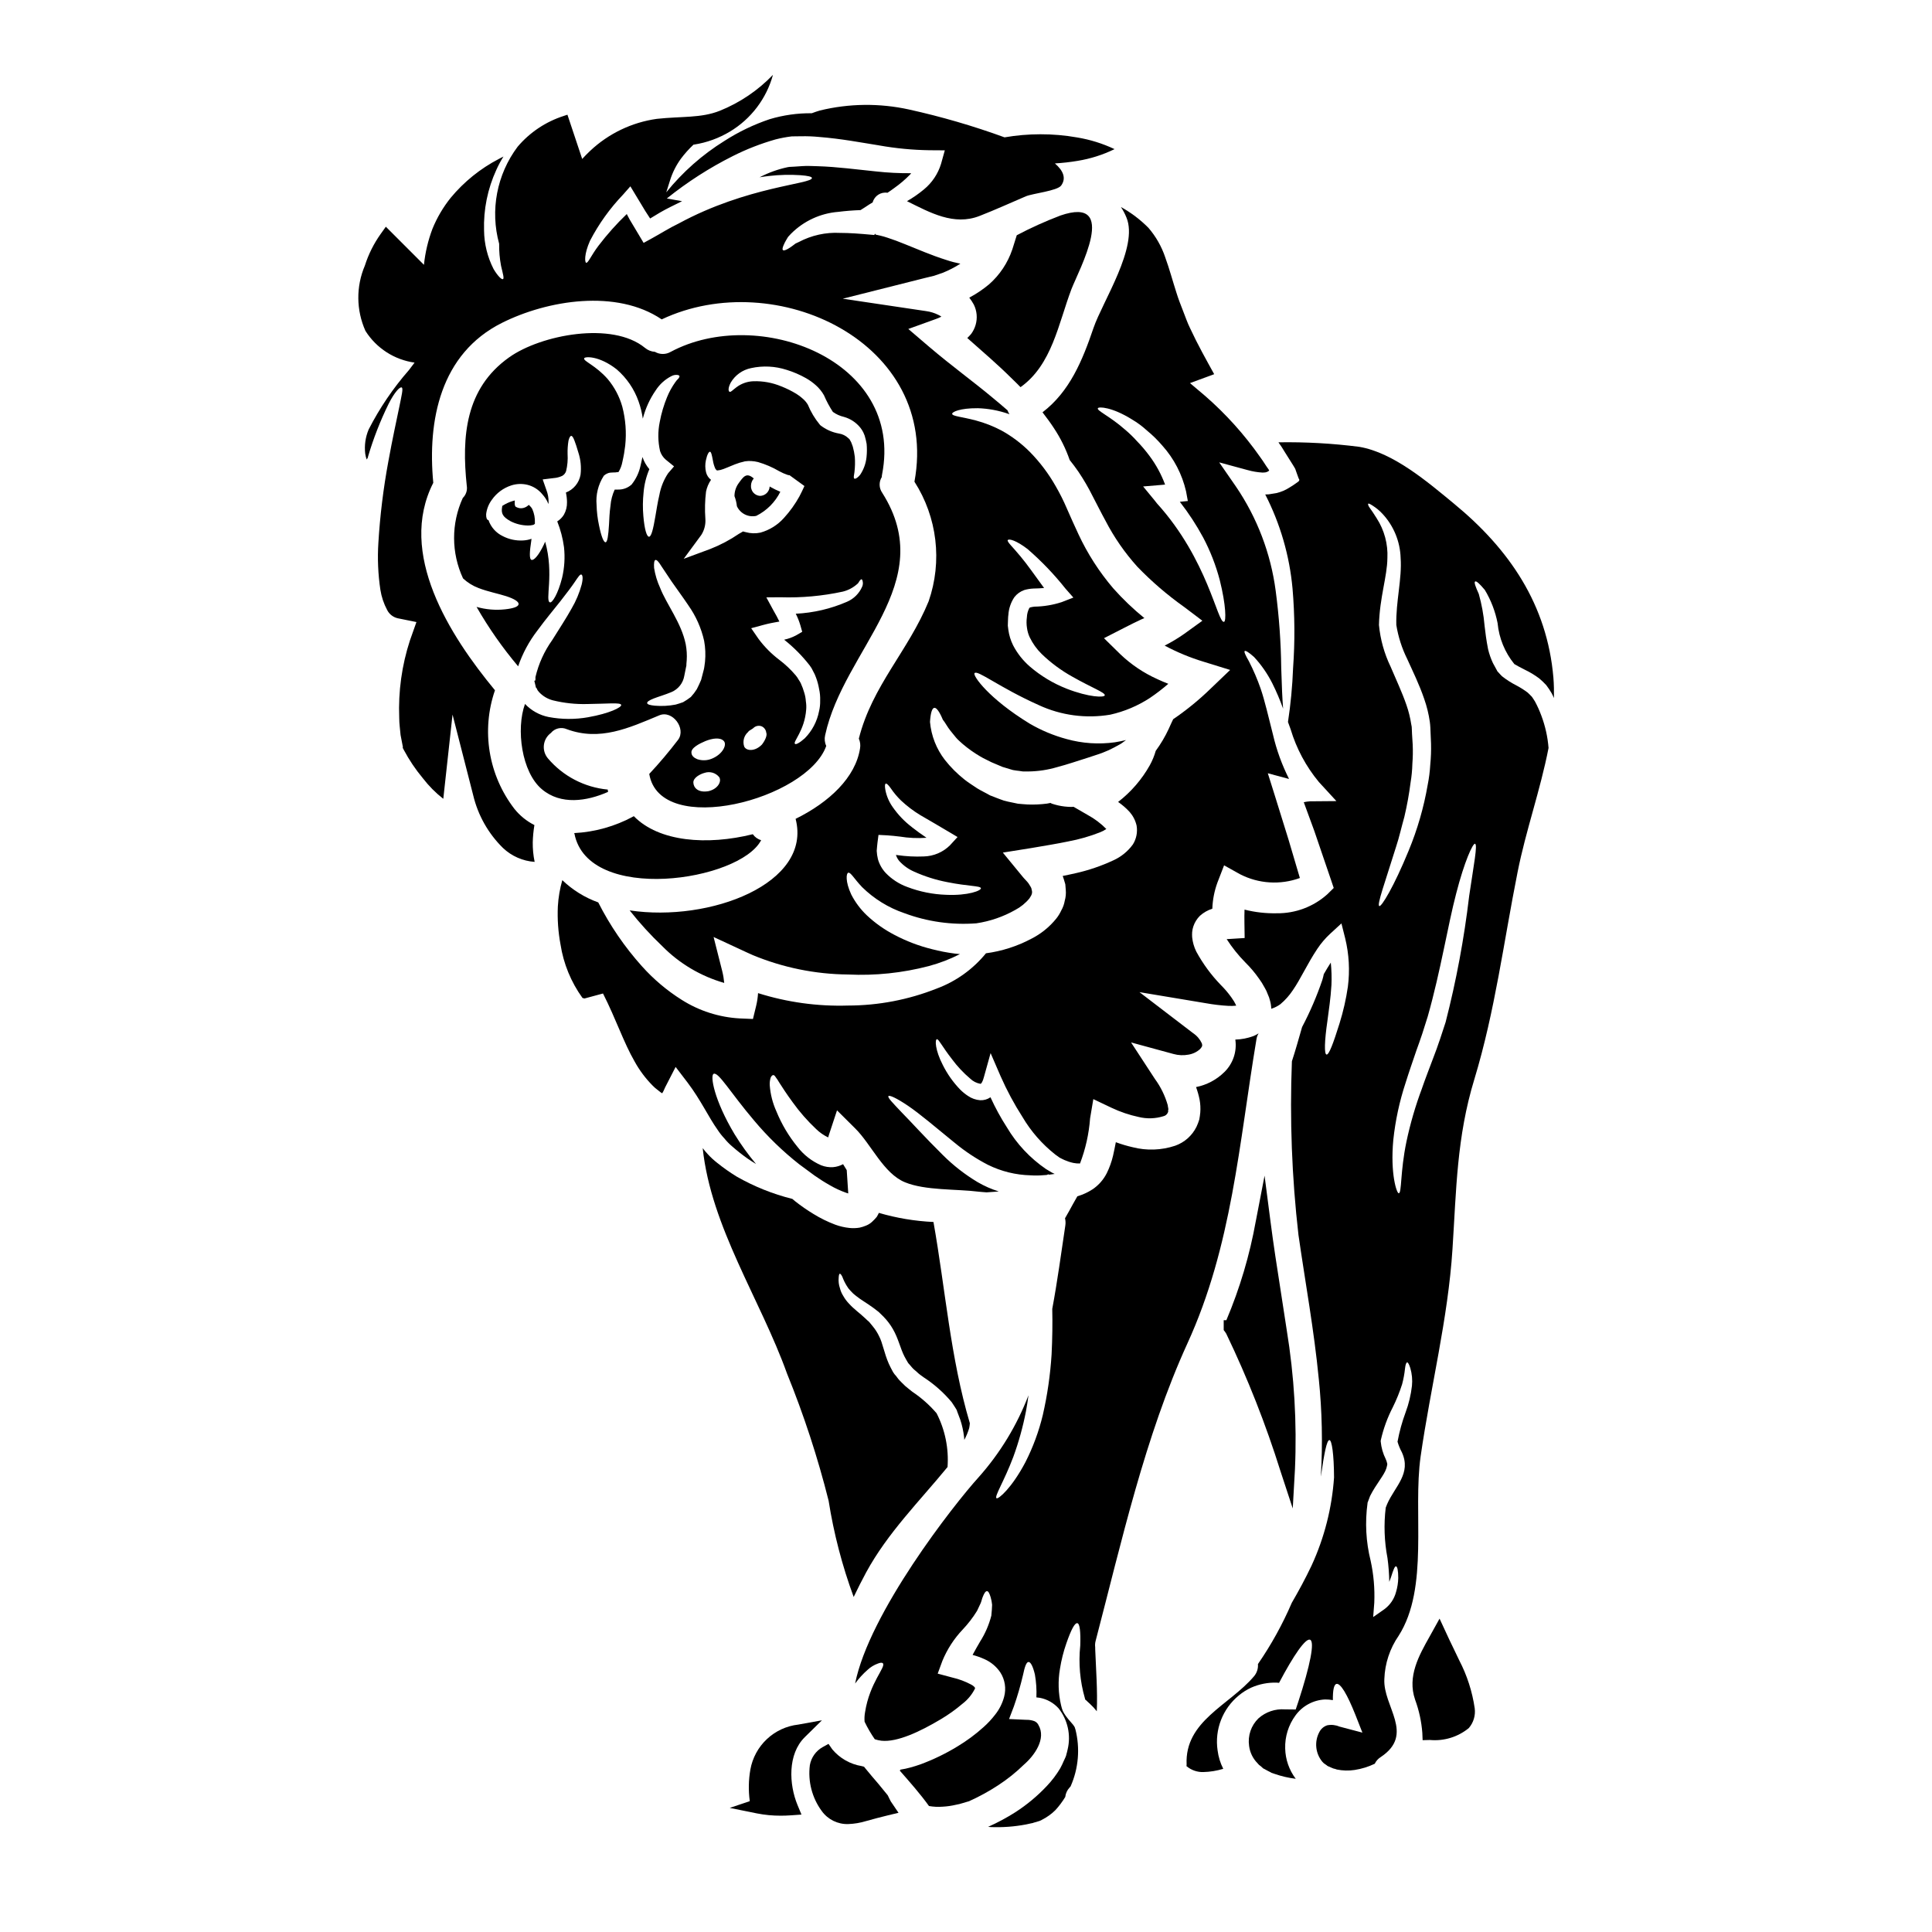<?xml version="1.0" encoding="UTF-8"?>
<!-- Uploaded to: ICON Repo, www.svgrepo.com, Generator: ICON Repo Mixer Tools -->
<svg fill="#000000" width="800px" height="800px" version="1.1" viewBox="144 144 512 512" xmlns="http://www.w3.org/2000/svg">
 <g>
  <path d="m284.98 278.77c-0.141-0.242-0.316-0.465-0.52-0.656l-0.316-0.316-0.344 0.281h0.004c-0.418 0.324-0.914 0.531-1.438 0.598-0.516 0.059-1.039-0.039-1.496-0.281l-0.133-0.059c-0.156-0.039-0.363-0.422-0.336-1.035l0.027-0.676-0.652 0.184c-0.875 0.27-1.707 0.656-2.481 1.145l-0.184 0.113-0.035 0.215c-0.328 1.84 0.168 2.695 2.219 3.84v0.004c1.434 0.734 3.016 1.121 4.625 1.141 0.441 0.008 0.883-0.043 1.309-0.148 0.141-0.02 0.273-0.082 0.371-0.184l0.152-0.145v-0.215c0.059-1.258-0.176-2.516-0.688-3.668z"/>
  <path d="m335.98 445.71c0.586 0.723 1.234 1.395 1.938 2 1.352 1.191 2.762 2.312 4.234 3.348 0.734 0.5 1.473 0.973 2.207 1.414-2.082-2.481-3.981-5.113-5.676-7.871-5.469-9.113-6.527-15.609-5.559-16.023 1.266-0.586 4.414 4.941 10.703 12.352 3.578 4.269 7.59 8.164 11.969 11.609 1.352 0.973 2.731 2 4.113 3.031 1.207 0.852 2.648 1.762 4.059 2.555 1.355 0.789 2.781 1.449 4.262 1.969 0.203 0.086 0.395 0.117 0.559 0.176v-0.117l-0.395-6.059c-0.324-0.527-0.645-1.059-0.969-1.574h0.004c-0.82 0.441-1.723 0.711-2.652 0.789-1.078 0.07-2.164-0.102-3.172-0.5-2.469-1.07-4.625-2.75-6.266-4.883-2.32-2.836-4.203-6.008-5.586-9.406-0.988-2.184-1.586-4.519-1.762-6.91-0.043-0.707 0.047-1.414 0.262-2.086 0.207-0.395 0.441-0.59 0.648-0.617s0.469 0.203 0.703 0.617h0.004c0.336 0.438 0.641 0.898 0.91 1.379 0.789 1.234 1.941 3.027 3.543 5.203v0.004c1.84 2.566 3.93 4.949 6.234 7.113 0.93 0.902 2.004 1.648 3.176 2.207 0.094-0.25 0.172-0.508 0.23-0.766l2.117-6.41 4.82 4.793c4.234 4.176 7.5 11.938 13.176 14.262 5.379 2.231 13.777 1.762 19.523 2.5 0.762 0.086 1.41 0.117 2.113 0.176l2.531-0.176v-0.004c0.234-0.004 0.473-0.023 0.703-0.059-1.957-0.605-3.844-1.438-5.613-2.473-3.348-2.004-6.441-4.414-9.203-7.168-4.898-4.84-8.32-8.688-10.879-11.273-2.473-2.617-3.82-3.973-3.543-4.352 0.234-0.324 2.09 0.473 5.176 2.559 3.086 2.086 7.231 5.617 12.348 9.793v-0.004c2.719 2.262 5.676 4.223 8.82 5.852 3.523 1.742 7.387 2.699 11.32 2.793 1.117 0.078 2.238 0.066 3.352-0.031l0.91-0.059 0.441-0.172c0.031 0.055 0.266 0.086 0.266 0.086l1.422-0.191c-0.203-0.086-0.441-0.203-0.73-0.355-0.531-0.324-1.059-0.613-1.574-0.941v0.004c-4.227-2.894-7.769-6.676-10.379-11.086-1.637-2.535-3.082-5.191-4.332-7.938-0.801 0.555-1.758 0.828-2.731 0.785-1.16-0.09-2.277-0.484-3.234-1.145-0.73-0.477-1.41-1.031-2.027-1.645-1.879-1.934-3.445-4.144-4.648-6.559-2.027-3.914-2.144-6.82-1.527-6.82 0.469 0 1.441 2.059 3.969 5.289h-0.004c1.406 1.898 3.023 3.625 4.824 5.148 0.75 0.73 1.703 1.211 2.734 1.383 0.176-0.059 0.09 0 0.324-0.297 0.27-0.477 0.469-0.992 0.59-1.527l1.762-6.32 2.644 6.117v-0.004c1.656 3.766 3.602 7.391 5.824 10.852 2.25 3.809 5.188 7.164 8.656 9.906 0.395 0.266 0.762 0.559 1.145 0.824 0.234 0.145 0.883 0.441 1.297 0.645 0.762 0.332 1.551 0.59 2.363 0.77 0.578 0.117 1.172 0.164 1.766 0.145 1.469-3.84 2.367-7.867 2.672-11.965l0.855-5.09 4.82 2.293c2.301 1.09 4.719 1.91 7.203 2.441 2.164 0.527 4.434 0.457 6.559-0.203 0.5-0.113 0.926-0.449 1.145-0.914 0.016-0.098 0.055-0.188 0.117-0.266-0.031-0.152-0.031-0.312 0-0.469 0.145-0.234-0.117-0.855-0.117-1.266-0.715-2.508-1.867-4.863-3.406-6.965l-6.32-9.676 11.23 3.059h-0.004c1.301 0.363 2.672 0.426 4 0.176 1.152-0.188 2.227-0.707 3.086-1.5 0.648-0.734 0.59-0.941 0.441-1.5-0.504-1.086-1.297-2.012-2.293-2.676l-14.234-10.887 17.641 2.941c1.973 0.355 3.965 0.59 5.965 0.703 0.68 0.027 1.355 0.008 2.031-0.059-0.055-0.152-0.125-0.301-0.203-0.441l-0.395-0.73-0.707-1.059c-0.828-1.156-1.75-2.238-2.758-3.238-2.566-2.648-4.762-5.637-6.523-8.879-0.586-1.188-0.953-2.473-1.086-3.789-0.031-0.453-0.031-0.902 0-1.355 0.043-0.52 0.152-1.031 0.32-1.527 0.352-1.051 0.945-2.008 1.734-2.793 0.949-0.855 2.074-1.5 3.293-1.883 0.082-2.371 0.539-4.711 1.355-6.938l1.762-4.559 4.231 2.363c4.914 2.527 10.66 2.891 15.852 0.996-1.031-3.473-2.031-6.879-3-10.145-1.293-4.148-2.527-8.117-3.703-11.91l-1.793-5.703 5.469 1.473h0.148l-0.004 0.004c-1.871-3.711-3.293-7.629-4.234-11.676-1.262-4.941-2.176-9.023-3.293-12.262-0.863-2.469-1.895-4.875-3.086-7.203-0.941-1.617-1.355-2.559-1.117-2.731 0.234-0.172 1.09 0.352 2.5 1.613h-0.004c1.926 2.09 3.547 4.434 4.824 6.973 1.082 2.172 2.035 4.406 2.852 6.691-0.207-2.469-0.355-5.996-0.5-10.762-0.078-6.856-0.57-13.695-1.473-20.492-1.309-9.91-4.922-19.375-10.551-27.637l-4.414-6.379 7.586 2.059v-0.004c1.277 0.359 2.59 0.578 3.914 0.652l0.5-0.031 0.293-0.027-0.004-0.004c0.203-0.051 0.402-0.117 0.59-0.207 0.117-0.113 0.469-0.23 0.324-0.395l-0.355-0.527-0.172-0.234-0.414-0.617c-0.473-0.703-0.914-1.441-1.441-2.117v-0.004c-4.18-5.957-9.07-11.387-14.562-16.168l-4-3.383 6.41-2.363c-2.09-3.789-4.328-7.762-6.379-12.172-0.734-1.469-1.266-3.086-1.887-4.644-0.617-1.559-1.23-3.148-1.73-4.762-1.031-3.207-1.883-6.41-2.973-9.379l0.004 0.004c-0.965-2.875-2.477-5.535-4.457-7.832-2.152-2.176-4.609-4.031-7.289-5.512 0.582 0.879 1.074 1.816 1.469 2.797 3.234 7.793-6.348 22.258-8.73 29.227-2.941 8.66-6.32 16.879-13.523 22.375 1.086 1.41 2.113 2.789 2.969 4.113 1.77 2.648 3.191 5.516 4.234 8.527 0.824 1.027 1.617 2.086 2.383 3.203h-0.004c1.387 2.062 2.633 4.215 3.738 6.441 1.055 2 2.203 4.328 3.383 6.469l-0.004-0.004c2.281 4.402 5.117 8.492 8.438 12.176 3.797 3.934 7.949 7.504 12.41 10.668l4.82 3.644-4.762 3.441c-1.668 1.176-3.418 2.231-5.234 3.148 3.293 1.762 6.75 3.195 10.328 4.277l7.027 2.176-5.184 4.965c-3.062 2.981-6.379 5.684-9.91 8.086-0.395 0.789-0.762 1.617-1.18 2.559-0.953 2.051-2.106 4-3.441 5.82-0.379 1.332-0.906 2.613-1.574 3.824-2.121 3.773-4.981 7.086-8.406 9.73 1.129 0.77 2.164 1.668 3.086 2.68 0.891 1.027 1.516 2.258 1.82 3.586 0.293 1.719-0.051 3.484-0.969 4.965-1.324 1.84-3.109 3.301-5.176 4.234-3.199 1.496-6.551 2.637-9.996 3.414-1.145 0.266-2.293 0.5-3.441 0.73 0.09 0.297 0.203 0.559 0.297 0.883l0.395 1.328c0.059 0.496 0.086 0.969 0.117 1.469 0.09 0.965 0 1.945-0.266 2.879-0.156 0.922-0.477 1.809-0.941 2.617-0.359 0.777-0.812 1.508-1.352 2.176-1.793 2.207-4.031 4.008-6.566 5.293-3.746 1.988-7.82 3.293-12.023 3.852-3.441 4.223-7.945 7.453-13.051 9.348-7.488 2.969-15.469 4.496-23.523 4.5-8.07 0.25-16.125-0.863-23.824-3.293-0.07 1.129-0.234 2.25-0.5 3.352l-0.852 3.5-3.543-0.148c-5.438-0.309-10.711-1.996-15.316-4.91-3.918-2.461-7.469-5.461-10.555-8.906-4.586-5.109-8.48-10.801-11.582-16.926-3.555-1.273-6.801-3.285-9.523-5.902-0.652 2.269-1.047 4.606-1.184 6.965-0.152 3.379 0.086 6.762 0.707 10.086 0.793 5.113 2.789 9.969 5.82 14.168 0.176 0.059 0.324 0.086 0.527 0.145l4.914-1.324c3.469 6.848 5.469 12.988 8.379 18.023v0.004c1.285 2.332 2.887 4.473 4.762 6.367 0.414 0.434 0.867 0.828 1.352 1.18l0.824 0.648c0.117 0.098 0.25 0.168 0.395 0.207 0.039-0.105 0.09-0.203 0.148-0.297 0.059-0.086 0 0.059 0.266-0.5 0.117-0.293 0.203-0.5 0.324-0.73l2.793-5.441 3.148 4.117c3.543 4.672 5.586 9.203 7.965 12.523v0.004c0.535 0.824 1.145 1.598 1.82 2.312zm132.39-136.92c-1.703 0.441-4.231-16.465-17.754-31.371l-0.648-0.824-3.027-3.676 4.91-0.414 0.914-0.086-0.004 0.004c-1.008-2.727-2.406-5.293-4.144-7.617-1.02-1.375-2.129-2.684-3.324-3.91-1-1.113-2.082-2.156-3.234-3.117-3.973-3.5-7.438-4.941-7.117-5.586 0.176-0.473 3.734-0.355 9.055 2.969 1.41 0.832 2.727 1.809 3.934 2.914 1.477 1.211 2.844 2.547 4.086 4 3.094 3.445 5.262 7.625 6.301 12.141l0.469 2.555-2.117 0.207h-0.004c2.316 2.977 4.383 6.133 6.176 9.449 1.898 3.59 3.379 7.391 4.41 11.32 1.68 6.691 1.711 10.941 1.121 11.043z"/>
  <path d="m305.14 353.86c-0.043-0.203-0.074-0.41-0.086-0.617-6.16-0.582-11.848-3.547-15.852-8.266-0.828-0.98-1.215-2.262-1.066-3.535 0.148-1.277 0.82-2.434 1.855-3.195 1.023-1.25 2.758-1.656 4.234-1 8.73 3.231 16.406-0.297 24.488-3.676 3.5-1.469 7.176 3.5 5 6.469-2.406 3.152-4.965 6.188-7.676 9.086 0 0 0.031 0 0.031 0.027 2.883 16.926 41.867 6.734 46.895-7.477-0.414-0.883-0.516-1.875-0.297-2.824 4.914-22.828 30.344-40.281 15.141-64.242h0.004c-0.887-1.25-0.934-2.906-0.121-4.203-0.008-0.219 0.012-0.434 0.062-0.645 5.973-30.402-32.898-44.898-56.008-32.52h-0.004c-1.289 0.75-2.883 0.75-4.172 0-0.973-0.062-1.902-0.434-2.648-1.059-8.66-7.117-27.605-3.469-36.016 2.531-11.582 8.23-12.594 20.934-11.203 34.047l0.004-0.004c0.188 1.18-0.207 2.375-1.062 3.207-3.094 6.769-3.074 14.559 0.062 21.312 1.188 1.113 2.59 1.984 4.117 2.559 2.5 0.973 5.32 1.5 7.379 2.176 2.059 0.676 3.32 1.441 3.231 2.117s-1.441 1.117-3.613 1.352c-2.527 0.27-5.086 0.051-7.527-0.648 3.191 5.57 6.879 10.84 11.02 15.746 1.176-3.426 2.902-6.633 5.117-9.5 2.234-3.059 4.379-5.586 6.09-7.762 1.707-2.176 3.027-3.938 3.82-5.117 0.797-1.18 1.383-2.086 1.73-1.941 0.352 0.145 0.473 1 0.09 2.617v0.004c-0.605 2.234-1.504 4.383-2.676 6.379-1.383 2.5-3.234 5.32-5.144 8.379-2.102 2.945-3.609 6.269-4.438 9.789v0.59l-0.031 0.297-0.266 0.113 0.355 1.473c0 0.324 0.176 0.395 0.234 0.469 0.07 0.102 0.129 0.211 0.176 0.328 0 0.203 0.328 0.469 0.5 0.73 0.992 1.059 2.269 1.816 3.676 2.176 2.953 0.723 5.984 1.051 9.023 0.973 5.41-0.059 8.879-0.473 9.055 0.23 0.176 0.617-3.059 2.262-8.762 3.266v0.004c-3.465 0.613-7.012 0.59-10.465-0.059-2.387-0.473-4.566-1.676-6.238-3.441 0-0.031 0-0.031-0.027-0.031-2.414 6.644-0.914 18.082 4.469 22.609 5.016 4.238 11.895 3.207 17.539 0.707zm-7.289-84.055c-0.375 2.144-1.848 3.938-3.883 4.723 0.191 0.848 0.289 1.715 0.293 2.586 0.027 1.152-0.258 2.289-0.824 3.293-0.438 0.719-1.043 1.324-1.762 1.766 0.875 2.199 1.48 4.5 1.793 6.848 0.293 2.703 0.121 5.438-0.5 8.082-1.117 4.414-2.648 6.691-3.207 6.531-1.41-0.297 1.148-7.477-1.289-16.082-0.094 0.25-0.203 0.496-0.324 0.734-1.355 2.852-2.648 4.289-3.293 4.086-0.645-0.203-0.5-2.234-0.059-5.086 0.035-0.164 0.055-0.332 0.059-0.5-0.723 0.254-1.473 0.402-2.238 0.441-1.863 0.105-3.723-0.289-5.379-1.148-1.785-0.852-3.152-2.391-3.789-4.262-0.031 0-0.059 0.031-0.09 0-0.324-0.086-0.559-0.586-0.527-1.527h-0.004c0.156-1.398 0.684-2.731 1.527-3.856 1.25-1.785 3.047-3.113 5.117-3.789 1.379-0.449 2.856-0.508 4.266-0.176 1.57 0.383 2.977 1.27 3.996 2.527 0.273 0.309 0.531 0.633 0.766 0.973l0.441 0.73c0.141 0.273 0.262 0.559 0.352 0.855 0.062-0.18 0.094-0.371 0.086-0.559 0.008-1.055-0.18-2.102-0.559-3.086l-1-2.856 2.883-0.352c0.793-0.055 1.57-0.254 2.293-0.59 0.488-0.277 0.855-0.727 1.027-1.262 0.359-1.48 0.492-3.008 0.395-4.527-0.031-1.188 0.047-2.371 0.238-3.543 0.203-0.824 0.469-1.262 0.73-1.262 0.266 0 0.531 0.414 0.828 1.18 0.297 0.766 0.645 1.793 1.059 3.234 0.621 1.891 0.816 3.894 0.578 5.871zm27.195 60.273c-0.703 0.266-1.383 0.473-2 0.645-1.816 0.352-3.672 0.449-5.512 0.293-1.234-0.117-1.969-0.324-2.031-0.676-0.062-0.355 0.559-0.762 1.734-1.23s2.973-0.973 4.723-1.707l0.004-0.004c1.785-0.758 3.059-2.375 3.379-4.289 0.145-0.707 0.293-1.441 0.441-2.203l0.117-0.559v-0.355l0.086-1.027c0.09-1.418 0-2.84-0.262-4.234-1.145-5.676-5.117-10.629-6.793-14.957-0.77-1.672-1.305-3.441-1.59-5.258-0.086-1.262 0.031-2.031 0.355-2.117 0.324-0.086 0.852 0.441 1.5 1.527 0.703 1 1.574 2.414 2.789 4.176 1.215 1.762 2.754 3.82 4.441 6.32l-0.004 0.004c1.996 2.82 3.418 6.008 4.176 9.379 0.34 1.832 0.418 3.703 0.238 5.559l-0.176 1.324-0.004-0.004c-0.027 0.266-0.078 0.531-0.148 0.789l-0.145 0.559c-0.176 0.734-0.395 1.473-0.559 2.148-0.352 0.852-0.762 1.703-1.145 2.469-0.461 0.73-0.988 1.422-1.578 2.059-0.645 0.504-1.328 0.961-2.039 1.367zm6.762 23.582c-2.852 0.5-4-0.941-4.059-2.234-0.086-1.383 1.969-2.363 3-2.617v-0.004c1.398-0.457 2.93 0 3.852 1.148 0.703 1.117-0.336 3.117-2.793 3.703zm0.883-8.617-0.004-0.004c-1.238 0.531-2.629 0.582-3.906 0.152-0.883-0.355-1.473-0.914-1.531-1.617-0.266-1.383 2.234-2.559 3.676-3.176 1.883-0.762 3.969-1.059 4.91 0 0.852 0.957-0.266 3.438-3.144 4.641zm13.262-3.762c-1.852 1.941-4.144 1.762-4.723 0.586l-0.004-0.004c-0.477-1.383-0.07-2.918 1.031-3.879 0.266-0.469 0.941-0.586 1.574-1.203v-0.004c0.578-0.445 1.348-0.559 2.031-0.289 0.664 0.309 1.121 0.941 1.203 1.672 0.297 0.648-0.234 1.973-1.117 3.117zm26.52-41.777-0.004-0.004c-0.781 1.781-2.211 3.199-3.996 3.969-4.301 1.871-8.902 2.945-13.586 3.176 0.492 0.969 0.898 1.984 1.207 3.027l0.5 1.762-1.574 0.914c-1.008 0.543-2.086 0.938-3.207 1.18 2.519 1.996 4.789 4.285 6.762 6.82 0.367 0.473 0.672 0.984 0.91 1.527 0.32 0.551 0.586 1.133 0.789 1.738 0.355 0.953 0.617 1.938 0.785 2.938 0.234 1.023 0.332 2.07 0.293 3.117 0.023 0.941-0.074 1.879-0.293 2.793-0.523 2.723-1.844 5.231-3.793 7.203-1.414 1.262-2.363 1.707-2.586 1.473-0.648-0.531 2.555-3.473 2.969-9.117 0.059-0.727 0.027-1.457-0.09-2.176-0.047-0.758-0.184-1.508-0.41-2.234-0.246-0.875-0.562-1.73-0.941-2.555-0.172-0.34-0.367-0.664-0.586-0.973-0.207-0.387-0.453-0.754-0.738-1.086-1.301-1.543-2.769-2.93-4.379-4.144-2.074-1.57-3.914-3.426-5.469-5.512l-1.969-2.856 3.148-0.852 1.18-0.297c1.234-0.297 2.293-0.441 3.148-0.617-0.441-0.941-1-1.941-1.574-2.941l-1.883-3.469 3.793-0.031 0.008 0.004c5.527 0.176 11.055-0.328 16.461-1.496 1.383-0.34 2.668-1.004 3.738-1.941 0.395-0.234 0.559-0.734 0.762-0.969 0.203-0.23 0.355-0.395 0.473-0.355 0.117 0.039 0.23 0.203 0.293 0.531 0.117 0.484 0.066 0.996-0.145 1.449zm-34.844-54.074c1.164-2.008 3.137-3.418 5.41-3.879 3.137-0.688 6.398-0.523 9.449 0.469 1.777 0.547 3.496 1.285 5.117 2.203 0.938 0.531 1.812 1.16 2.617 1.883 0.855 0.758 1.578 1.652 2.144 2.648 0.656 1.535 1.445 3.012 2.359 4.406 0.883 0.633 1.883 1.082 2.941 1.324 1.715 0.48 3.238 1.488 4.352 2.883 0.297 0.375 0.551 0.777 0.766 1.207l0.355 0.852v-0.004c0.219 0.727 0.395 1.461 0.527 2.207 0.105 1.164 0.098 2.336-0.027 3.5-0.172 1.672-0.746 3.273-1.68 4.676-0.762 0.941-1.414 1.203-1.574 1-0.234-0.203-0.09-0.789 0.055-1.703v-0.004c0.16-1.336 0.191-2.688 0.094-4.031-0.109-0.91-0.285-1.816-0.531-2.703-0.176-0.441-0.23-0.703-0.441-1.18l-0.441-0.789-0.352-0.324v0.004c-0.672-0.637-1.523-1.047-2.441-1.184-1.801-0.32-3.496-1.078-4.938-2.203l-0.148-0.176c-1.312-1.586-2.371-3.359-3.152-5.262-0.352-0.594-0.797-1.125-1.32-1.574-0.527-0.484-1.098-0.918-1.703-1.293-1.281-0.785-2.633-1.453-4.031-2-2.336-0.973-4.848-1.434-7.375-1.352-1.617 0.055-3.18 0.605-4.473 1.574-0.969 0.703-1.574 1.441-1.883 1.203-0.305-0.234-0.379-0.969 0.324-2.379zm-7.762 40.309c0.805-1.277 1.18-2.785 1.059-4.293-0.172-2.383-0.113-4.773 0.176-7.144 0.223-1.129 0.672-2.199 1.324-3.148-0.668-0.496-1.137-1.219-1.324-2.031-0.246-1.031-0.258-2.109-0.031-3.148 0.328-1.574 0.789-2.293 1.09-2.262 0.305 0.031 0.5 0.883 0.762 2.32h0.004c0.117 0.754 0.332 1.484 0.645 2.18 0.473 0.645 0.355 0.469 1.383 0.324 0.941-0.234 2.266-0.883 3.793-1.473 0.395-0.145 0.824-0.293 1.262-0.441 0.207-0.059 0.441-0.117 0.676-0.172l0.355-0.09 0.203-0.059 0.086-0.027 0.023-0.004 0.234-0.031h0.004c0.492-0.07 0.996-0.09 1.492-0.059 0.613 0.031 1.219 0.125 1.812 0.273 1.953 0.57 3.828 1.379 5.586 2.41 0.723 0.398 1.48 0.734 2.266 1 0.18 0.055 0.367 0.082 0.555 0.086 0.031 0 0.031 0.031 0.031 0.059l3.852 2.793c-0.395 0.883-0.828 1.793-1.297 2.676l0.004 0.004c-1.145 2.086-2.539 4.031-4.144 5.789-1.664 1.863-3.828 3.211-6.234 3.879-1.273 0.273-2.598 0.234-3.852-0.117l-0.469-0.113-0.117-0.031-0.145-0.059c-0.355 0.203-0.703 0.414-1.117 0.645h-0.004c-2.359 1.613-4.894 2.953-7.559 4l-7.059 2.617zm-22.023-11.996h-0.941c-0.625 1.344-1.004 2.785-1.117 4.262-0.266 1.855-0.324 3.617-0.395 5.027-0.176 2.887-0.414 4.648-0.914 4.676s-1.145-1.574-1.73-4.469v0.004c-0.387-1.781-0.602-3.594-0.648-5.414-0.246-2.711 0.422-5.426 1.898-7.715l0.027-0.059 0.09-0.059c0.25-0.227 0.535-0.406 0.852-0.531 0.223-0.102 0.461-0.172 0.707-0.203l0.395-0.027 0.59-0.031v-0.004c0.273 0.016 0.551-0.004 0.824-0.059 0.148 0.004 0.297-0.016 0.438-0.059 0.508-0.84 0.855-1.766 1.027-2.731 0.145-0.59 0.297-1.441 0.441-2.176 0.031-0.395 0.234-1.473 0.297-2.086 0.367-3.449 0.105-6.938-0.766-10.293-0.754-2.699-2.078-5.203-3.879-7.348-3.207-3.648-6.473-4.723-6.234-5.473 0.059-0.527 3.938-0.789 8.66 2.941h-0.004c2.625 2.273 4.613 5.191 5.766 8.469 0.523 1.477 0.898 3.004 1.117 4.555 0.027-0.059 0.027-0.113 0.055-0.172v-0.004c0.688-2.606 1.82-5.074 3.352-7.293 1.031-1.613 2.473-2.922 4.176-3.793 0.453-0.242 0.961-0.355 1.469-0.324 0.355 0.031 0.559 0.117 0.648 0.27 0.09 0.148-0.031 0.395-0.234 0.672-0.336 0.305-0.633 0.652-0.883 1.031-0.863 1.219-1.582 2.527-2.148 3.91-0.867 2.113-1.52 4.309-1.938 6.555-0.531 2.559-0.504 5.203 0.078 7.746 0.281 0.879 0.801 1.664 1.5 2.266l2.207 1.793-1.574 1.824c-1.164 1.75-1.953 3.723-2.324 5.793-0.5 2.086-0.762 4.055-1.059 5.672-0.559 3.293-1.059 5.352-1.676 5.352-0.617 0-1.203-2-1.5-5.473v0.004c-0.184-2.086-0.164-4.184 0.059-6.262 0.18-2.129 0.695-4.211 1.531-6.172-0.805-0.945-1.426-2.031-1.82-3.207-0.027 0.023-0.039 0.055-0.031 0.09-0.176 0.762-0.293 1.41-0.5 2.231-0.387 1.797-1.18 3.477-2.324 4.914l-0.059 0.086-0.059 0.031c-0.953 0.832-2.18 1.281-3.445 1.262z"/>
  <path d="m401.37 232.49c-0.328 0.395-0.676 0.734-1.031 1.086 4.059 3.59 8.059 7.031 11.496 10.438 0.914 0.855 1.762 1.734 2.617 2.586 8.348-5.938 10.023-16.816 13.492-25.977 1.914-4.969 12.852-24.961-2.969-19.492l0.004 0.004c-3.945 1.5-7.793 3.234-11.523 5.203l-1.18 3.762h-0.004c-1.203 3.562-3.32 6.75-6.141 9.238-1.625 1.355-3.391 2.543-5.262 3.543 0.453 0.582 0.855 1.199 1.207 1.848 0.828 1.672 0.996 3.594 0.469 5.383-0.25 0.855-0.648 1.66-1.176 2.379z"/>
  <path d="m344.42 280.71c2.762-1.379 5-3.617 6.375-6.383-0.887-0.367-1.754-0.789-2.59-1.262-0.082-0.043-0.16-0.09-0.234-0.145-0.059 1.387-1.195 2.488-2.586 2.496-0.688-0.051-1.324-0.375-1.77-0.898-0.441-0.527-0.656-1.211-0.594-1.895 0.031-0.672 0.289-1.316 0.734-1.82-1.969-1.762-2.789-0.414-4.055 1.324v-0.004c-0.691 0.98-1.059 2.152-1.059 3.356 0.328 0.855 0.547 1.754 0.645 2.672 0.895 1.953 3.031 3.019 5.133 2.559z"/>
  <path d="m285.62 362.65c-2.043-1.027-3.84-2.484-5.273-4.266-6.914-8.945-8.859-20.77-5.176-31.457-12.082-14.613-25.871-36.281-16.348-54.98-1.574-16.531 1.883-34.191 18.168-42.367 12.145-6.086 30.434-9.023 42.367-0.941 30.164-14.258 73.801 6.117 66.98 43.016 6.047 9.43 7.434 21.109 3.762 31.695-5.379 13.141-14.957 22.344-18.5 36.398h0.004c0.352 0.805 0.465 1.691 0.32 2.559-1.18 7.703-8.145 14.289-17.082 18.695 4.473 17.141-22.754 27.461-43.98 24.258 2.656 3.371 5.551 6.543 8.66 9.496 4.539 4.602 10.191 7.953 16.406 9.73-0.098-1.051-0.273-2.094-0.527-3.117l-2.293-9.055 8.734 4.055c0.5 0.234 1.027 0.473 1.574 0.707l-0.004 0.004c8.027 3.336 16.621 5.094 25.312 5.172 7.207 0.348 14.426-0.406 21.406-2.231 2.859-0.766 5.629-1.828 8.266-3.176-0.441-0.059-0.91-0.086-1.441-0.145v-0.004c-2.004-0.258-3.988-0.641-5.941-1.148-3.484-0.855-6.852-2.141-10.023-3.82-2.656-1.383-5.109-3.121-7.289-5.172-1.672-1.594-3.066-3.457-4.117-5.512-1.617-3.473-1.324-5.644-0.789-5.762 0.645-0.176 1.531 1.574 3.676 3.82 3.156 3.098 6.961 5.449 11.145 6.879 6.098 2.277 12.617 3.199 19.109 2.707 3.629-0.535 7.129-1.738 10.32-3.543 1.445-0.762 2.723-1.801 3.762-3.059 0.762-1.117 0.824-1.574 0.559-2.441 0-0.395-0.469-0.969-0.789-1.527-0.395-0.559-1.055-1.148-1.527-1.734l-5.289-6.438 7.527-1.203c3.469-0.59 6.731-1.117 9.84-1.762v-0.004c2.863-0.531 5.672-1.336 8.379-2.402 0.594-0.227 1.156-0.52 1.68-0.883-1.445-1.469-3.102-2.719-4.914-3.703l-3.762-2.176c-0.203 0-0.395 0.031-0.617 0.031-1.195-0.016-2.379-0.152-3.543-0.414-0.559-0.145-1.059-0.266-1.574-0.441-0.125-0.078-0.258-0.145-0.395-0.203l-0.914 0.176c-1.703 0.223-3.426 0.301-5.144 0.234-0.852-0.086-1.672-0.086-2.559-0.203-0.91-0.176-1.789-0.395-2.672-0.559v-0.004c-0.758-0.152-1.496-0.379-2.207-0.676-0.613-0.234-1.262-0.469-1.883-0.734l-0.559-0.203-0.23-0.117-0.473-0.266-0.941-0.5c-0.645-0.355-1.262-0.645-1.852-1.027-1.148-0.789-2.293-1.473-3.324-2.293v-0.004c-1.945-1.531-3.699-3.289-5.231-5.234-2.246-2.906-3.609-6.394-3.938-10.055 0.145-2.32 0.527-3.617 1.117-3.734 0.59-0.117 1.41 1.031 2.289 3.148 0.707 0.855 1.148 1.855 2.031 2.941 0.441 0.559 0.91 1.117 1.41 1.734 0.5 0.617 1.148 1.145 1.793 1.734l0.004 0.004c1.473 1.254 3.051 2.375 4.723 3.348 0.883 0.531 1.914 0.973 2.914 1.5 0.941 0.414 1.91 0.824 2.91 1.234 0.645 0.203 1.297 0.395 1.941 0.586l-0.004 0.004c0.57 0.203 1.16 0.336 1.762 0.391 0.5 0.055 1 0.113 1.5 0.203 0.5 0.09 1.148 0 1.707 0.027l0.004 0.004c2.566-0.031 5.121-0.418 7.582-1.145 2.703-0.703 5.512-1.676 8.23-2.527 1.266-0.445 2.82-0.887 3.914-1.328 1.039-0.391 2.051-0.852 3.027-1.383 0.5-0.293 1-0.559 1.5-0.824s0.883-0.617 1.355-0.941l0.266-0.176c-1 0.234-1.969 0.441-2.969 0.59l-0.004 0.004c-4.277 0.594-8.633 0.305-12.793-0.855-3.449-0.93-6.758-2.312-9.84-4.117-10.848-6.644-15.109-12.73-14.562-13.348 0.734-0.969 6.5 3.762 17.023 8.465v0.004c5.91 2.734 12.512 3.617 18.938 2.531 3.746-0.836 7.312-2.34 10.523-4.441 1.695-1.148 3.32-2.398 4.867-3.738-1-0.414-1.996-0.789-2.969-1.266l0.004-0.004c-3.566-1.605-6.836-3.801-9.676-6.492l-4.41-4.328 5.379-2.754c1.5-0.762 3.086-1.574 4.41-2.176 0.328-0.145 0.617-0.266 0.914-0.395v-0.004c-2.965-2.406-5.731-5.051-8.266-7.906-3.699-4.336-6.793-9.152-9.203-14.32-1.145-2.41-2.059-4.555-3.086-6.848-0.852-1.996-1.824-3.941-2.91-5.82-1.898-3.363-4.231-6.457-6.941-9.203-2.231-2.227-4.762-4.129-7.523-5.644-2.129-1.117-4.371-1.992-6.691-2.617-3.731-1-6.32-1.117-6.32-1.793 0.031-0.5 2.117-1.5 6.762-1.469v-0.004c2.773 0.086 5.523 0.59 8.145 1.5 0.086 0.027 0.203 0.086 0.293 0.113v0.004c-0.223-0.328-0.398-0.684-0.527-1.055-1.262-1.09-2.59-2.234-4-3.383-4.879-4.09-10.676-8.266-16.82-13.496l-5.469-4.676 7.086-2.559h0.004c0.574-0.195 1.133-0.43 1.676-0.703-0.266-0.199-0.551-0.367-0.855-0.5-1-0.492-2.07-0.816-3.176-0.969l-22.109-3.293 21.875-5.512 2.32-0.559 2.289-0.789h0.008c1.629-0.656 3.195-1.461 4.676-2.414-1.246-0.246-2.473-0.57-3.676-0.973-4.113-1.289-7.672-2.883-10.934-4.172-1.648-0.676-3.207-1.262-4.676-1.734-0.762-0.234-1.18-0.395-1.941-0.559l-1.203-0.266-0.148-0.176-0.027-0.117-0.203 0.395-0.617-0.059c-3.148-0.293-5.938-0.5-8.469-0.5h-0.008c-3.785-0.199-7.555 0.637-10.906 2.41-0.324 0.145-0.586 0.297-0.883 0.414-0.266 0.203-0.5 0.395-0.734 0.555-0.398 0.301-0.809 0.574-1.238 0.828-0.703 0.395-1.145 0.527-1.352 0.352-0.203-0.176-0.117-0.645 0.203-1.383h0.004c0.191-0.457 0.418-0.902 0.676-1.324 0.145-0.234 0.297-0.527 0.469-0.789 0.234-0.266 0.504-0.559 0.789-0.852v0.004c3.348-3.363 7.793-5.422 12.523-5.793 1.855-0.234 3.852-0.395 5.902-0.469 0.441-0.297 0.91-0.59 1.383-0.883 0.586-0.395 1.18-0.789 1.824-1.148 0.461-1.738 2.16-2.844 3.934-2.559 0.617-0.395 1.234-0.852 1.883-1.324 1.453-1.031 2.812-2.191 4.059-3.465 0.121-0.121 0.23-0.25 0.32-0.395-3.113 0.027-6.223-0.129-9.32-0.473-5.027-0.5-10.32-1.234-15.496-1.383-1.324 0-2.469-0.145-3.969-0.027l-2.176 0.145-1.086 0.059h-0.176c0 0.027-0.145 0.027-0.145 0.027l-0.395 0.059v0.004c-2.559 0.547-5.031 1.438-7.352 2.648-0.027 0-0.059 0.027-0.086 0.027 0.883-0.145 1.73-0.266 2.559-0.355 2.762-0.316 5.547-0.387 8.32-0.203 1.941 0.145 3.027 0.395 3.027 0.734 0.145 1.617-17.141 2.203-35.281 12.051-2.527 1.207-4.848 2.707-7.172 3.973l-2.148 1.18-1.086-1.824c-0.914-1.5-1.762-2.973-2.617-4.379-0.266-0.5-0.5-0.973-0.762-1.441l-0.004 0.004c-2.707 2.594-5.207 5.394-7.477 8.375-1.969 2.586-2.793 4.723-3.293 4.527-0.355-0.145-0.559-2.231 1.027-5.82 2.324-4.473 5.277-8.59 8.762-12.23l1.941-2.203 1.574 2.613c0.789 1.266 1.531 2.559 2.363 3.914 0.395 0.645 0.855 1.324 1.297 2 1.703-1.059 3.469-2.117 5.379-3.059 1.027-0.527 2.059-1.027 3.086-1.527l-4.031-0.715-0.004-0.004c5.414-4.356 11.277-8.121 17.488-11.238 3.617-1.824 7.398-3.297 11.293-4.406 1.438-0.371 2.898-0.645 4.371-0.816h0.348l2.176-0.027c1.523-0.027 3.043 0.031 4.559 0.176 6.027 0.469 11.262 1.5 16.109 2.262v0.004c4.371 0.773 8.793 1.195 13.23 1.262l4.09 0.027-1 3.59c-0.812 2.648-2.387 5.004-4.527 6.762-1.406 1.172-2.91 2.215-4.5 3.117 6.113 3.027 12.434 6.586 19.254 3.91 4.148-1.617 8.203-3.469 12.262-5.203 1.824-0.762 8.352-1.441 9.352-2.856 1.391-1.934 0.547-3.938-1.664-5.852 2.023-0.121 4.039-0.348 6.039-0.684 3.391-0.551 6.68-1.598 9.766-3.106-3.144-1.484-6.481-2.527-9.91-3.094-3.227-0.57-6.496-0.852-9.77-0.844-3.176 0.004-6.344 0.277-9.473 0.816-8.277-3.019-16.75-5.488-25.359-7.387-7.777-1.703-15.844-1.613-23.578 0.273-0.73 0.195-1.438 0.48-2.152 0.727h-0.004c-3.773-0.039-7.535 0.492-11.152 1.574-4.223 1.422-8.25 3.359-11.996 5.766-5.867 3.644-11.074 8.25-15.41 13.621l1.023-3.231v-0.004c0.645-2.043 1.617-3.969 2.879-5.703 0.996-1.324 2.102-2.559 3.312-3.695 0.07 0 0.133 0 0.203-0.027 3.34-0.527 6.547-1.695 9.445-3.434 5.602-3.356 9.691-8.746 11.414-15.043-3.977 4.141-8.785 7.391-14.109 9.531-4.981 1.969-9.996 1.414-16.672 2.133-6.609 0.93-12.77 3.883-17.633 8.449-0.762 0.688-1.441 1.441-2.141 2.176l-3.91-11.723-0.93 0.305v0.004c-4.777 1.52-9.031 4.352-12.273 8.176-5.519 7.359-7.324 16.852-4.894 25.719-0.031 1.957 0.137 3.91 0.5 5.828 0.5 2.148 0.883 3.414 0.5 3.543-0.297 0.148-1.262-0.645-2.473-2.672-1.621-3.168-2.488-6.672-2.527-10.234-0.172-5.539 0.945-11.047 3.266-16.082 0.539-1.211 1.168-2.379 1.879-3.5-0.414 0.203-0.789 0.395-1.203 0.617v0.004c-4.91 2.547-9.262 6.059-12.793 10.32-1.992 2.488-3.617 5.25-4.82 8.199-1.164 3.074-1.922 6.281-2.258 9.551l-10.098-10.098-1.352 1.895c-1.836 2.57-3.258 5.414-4.211 8.422-2.359 5.535-2.305 11.805 0.16 17.297 2.891 4.578 7.652 7.652 13.016 8.402l-1.488 1.969c-4.191 4.789-7.777 10.078-10.676 15.742-0.859 2.031-1.176 4.25-0.91 6.441 0.074 0.523 0.207 1.039 0.395 1.531 0.086-0.172 0.184-0.34 0.293-0.5 0.031-0.09 0.031-0.207 0.059-0.297 1.418-4.789 3.234-9.453 5.438-13.938 1.574-3.148 3.059-4.672 3.5-4.348 0.414 0.266-0.027 2.027-0.703 5.348s-1.762 8.176-2.856 14.234c-1.324 7.133-2.207 14.34-2.644 21.582-0.266 4.148-0.086 8.316 0.531 12.434 0.293 1.871 0.898 3.68 1.793 5.352 0.559 1.121 1.598 1.93 2.82 2.203l4.941 1-1.703 4.82-0.004 0.004c-2.164 6.625-3.129 13.582-2.852 20.547 0 1.707 0.234 3 0.355 4.559l0.5 2.59 0.117 0.613v0.117h-0.086c0.086 0.176 0.203 0.395 0.324 0.617l-0.004 0.004c1.422 2.676 3.117 5.199 5.059 7.523 1.562 2.031 3.375 3.859 5.394 5.434 0.027-0.027 0.027-0.027 0.027-0.059l2.441-22.254 5.473 21.371c1.262 5.316 4.004 10.168 7.906 13.996 2.285 2.16 5.246 3.457 8.379 3.676-0.352-1.703-0.52-3.438-0.5-5.176 0.039-1.535 0.188-3.07 0.441-4.586zm109.82 1.789 2.32 1.383-1.941 2.117 0.004 0.004c-1.871 1.891-4.402 2.977-7.059 3.027-2.32 0.094-4.641-0.023-6.941-0.352-0.145-0.031-0.266-0.031-0.395-0.059h0.004c0.184 0.59 0.48 1.141 0.879 1.617 1.102 1.207 2.441 2.168 3.938 2.82 2.84 1.281 5.82 2.219 8.879 2.797 5.379 1.086 8.66 0.941 8.82 1.574 0.16 0.633-3.352 2.031-9.207 1.766-3.508-0.117-6.977-0.812-10.258-2.059-2.184-0.785-4.156-2.062-5.766-3.734-0.965-1.035-1.668-2.285-2.055-3.644-0.176-0.723-0.285-1.461-0.324-2.203 0.059-0.734 0.117-1.473 0.207-2.207l0.266-2.027 2.293 0.117c1.145 0.059 2.231 0.203 3.32 0.324l0.004-0.004c2.348 0.391 4.734 0.496 7.109 0.324-1.383-0.941-2.703-1.883-3.883-2.82l0.004-0.004c-1.961-1.496-3.68-3.293-5.086-5.32-0.938-1.32-1.59-2.82-1.914-4.406-0.203-1.059-0.172-1.676 0.059-1.793 0.23-0.117 0.707 0.324 1.328 1.203v-0.004c0.789 1.168 1.695 2.254 2.703 3.238 1.574 1.477 3.297 2.789 5.144 3.906 2.273 1.305 4.809 2.805 7.547 4.422zm20.902-74.914v0.004c3.66 3.172 7.016 6.676 10.027 10.469l2.086 2.363-3.086 1.203c-2.34 0.762-4.777 1.168-7.234 1.203-0.387 0.043-0.77 0.113-1.148 0.207-0.176 0.09-0.145 0.117-0.234 0.207-0.375 0.734-0.586 1.539-0.617 2.363-0.137 0.965-0.125 1.949 0.031 2.91 0.113 0.836 0.352 1.648 0.703 2.41 0.793 1.652 1.867 3.156 3.176 4.441 2.441 2.356 5.18 4.383 8.145 6.027 5.176 2.941 8.734 4.203 8.586 4.938-0.117 0.617-4.144 0.559-10.113-1.762v-0.004c-3.562-1.395-6.859-3.383-9.762-5.879-1.824-1.582-3.332-3.496-4.438-5.644-0.625-1.27-1.043-2.629-1.238-4.031l-0.145-1.145c0-0.324 0.027-0.586 0.027-0.883l0.031-0.883 0.027-0.59 0.059-0.5v0.004c0.105-1.672 0.648-3.281 1.574-4.676 0.676-0.883 1.598-1.547 2.648-1.91 0.766-0.227 1.559-0.355 2.359-0.395 1.086-0.027 2.027-0.059 2.883-0.145-2.5-3.414-4.5-6.297-6.203-8.32-2.059-2.531-3.734-3.973-3.414-4.379 0.324-0.414 2.238 0.074 5.269 2.398z"/>
  <path d="m345.71 366.65c-0.898-0.25-1.676-0.809-2.207-1.574-12.082 3-24.871 2.059-31.547-4.793-0.043 0.023-0.082 0.051-0.117 0.086-4.828 2.621-10.184 4.129-15.668 4.41 0 0.059 0.027 0.086 0.059 0.145 3.613 18.66 43.836 12.641 49.48 1.727z"/>
  <path d="m363.59 541.7c1.371 8.703 3.598 17.25 6.644 25.516 1.059-2.203 2.144-4.379 3.293-6.496 5.703-10.496 14.168-18.895 21.582-27.945v0.004c0.355-4.934-0.652-9.867-2.91-14.262-1.871-2.176-4.023-4.086-6.41-5.676-0.648-0.527-1.234-0.969-1.883-1.527-0.617-0.617-1.328-1.262-1.828-1.855l-0.645-0.852-0.352-0.395-0.328-0.469-0.145-0.234c-0.355-0.703-0.762-1.383-1.059-2.09-1.262-2.883-1.645-5.555-2.559-7.262l0.004 0.004c-0.453-0.961-1.023-1.859-1.703-2.676-0.324-0.395-0.645-0.766-0.941-1.148-0.395-0.324-0.734-0.672-1.086-1-1.441-1.352-3.031-2.469-4.262-3.848-0.602-0.617-1.113-1.309-1.531-2.059-0.406-0.633-0.703-1.328-0.883-2.059-0.309-0.898-0.418-1.852-0.324-2.797 0.027-0.645 0.145-1 0.293-1.027 0.145-0.027 0.414 0.266 0.676 0.824 0.301 0.824 0.688 1.617 1.148 2.363 0.273 0.484 0.609 0.93 1 1.32 0.453 0.527 0.965 1 1.527 1.41 1.145 0.941 2.793 1.855 4.559 3.148 0.469 0.352 0.91 0.703 1.383 1.059 0.441 0.441 0.883 0.883 1.352 1.324h-0.004c0.922 0.949 1.723 2.004 2.387 3.148 1.527 2.617 1.996 5.203 3.113 7.348 0.27 0.559 0.617 1.09 0.914 1.617l0.059 0.09 0.059 0.086 0.352 0.395 0.707 0.824c0.441 0.5 0.883 0.762 1.324 1.203 0.441 0.441 1.059 0.855 1.617 1.262v0.004c2.809 1.82 5.328 4.047 7.477 6.613l0.734 1.117 0.352 0.559 0.09 0.145 0.027 0.059 0.031 0.027 0.145 0.297v0.031l0.086 0.266 0.789 2.086h0.004c0.504 1.52 0.848 3.086 1.027 4.676 0.031 0.234 0.031 0.469 0.059 0.734v0.004c0.535-0.996 0.969-2.039 1.293-3.117 0.086-0.43 0.145-0.859 0.176-1.297-5.172-17.434-6.469-35.488-9.641-53.332-4.902-0.227-9.758-1.035-14.469-2.414-0.168 0.363-0.352 0.719-0.559 1.059-0.391 0.473-0.812 0.914-1.266 1.328-0.469 0.43-1.02 0.77-1.617 1-0.539 0.223-1.098 0.402-1.672 0.527-0.875 0.145-1.766 0.172-2.648 0.086-1.305-0.133-2.59-0.43-3.82-0.883-2-0.754-3.918-1.699-5.734-2.82-1.695-1.023-3.324-2.152-4.879-3.383-0.234-0.203-0.473-0.395-0.734-0.617-5.18-1.289-10.156-3.289-14.789-5.938-1.77-1.09-3.469-2.285-5.09-3.586-0.922-0.711-1.777-1.5-2.559-2.363-0.473-0.496-0.914-1.023-1.32-1.574 2.203 20.934 15.32 40.148 22.344 59.742 4.457 10.961 8.141 22.219 11.023 33.695z"/>
  <path d="m469 493.86h-0.707v2.621l0.395 0.523c0.105 0.141 0.199 0.289 0.281 0.441 5.672 11.801 10.48 23.996 14.391 36.488l3.231 9.824 0.582-10.32c0.551-12.387-0.184-24.797-2.188-37.035-0.512-3.449-1.051-6.898-1.594-10.352-0.957-6.109-1.91-12.203-2.695-18.332l-1.574-12.152-2.316 12.027h-0.004c-1.613 9.02-4.231 17.828-7.801 26.266z"/>
  <path d="m530.72 584.02c-0.527-1.121-1.078-2.25-1.621-3.387-0.668-1.387-1.344-2.754-1.969-4.16l-1.633-3.519-2.652 4.781c-2.785 4.949-5.945 10.555-3.84 16.652l-0.004 0.004c1.051 2.84 1.699 5.816 1.93 8.836l0.078 1.938 1.938-0.051c3.711 0.34 7.406-0.789 10.293-3.148 1.25-1.441 1.824-3.352 1.574-5.246-0.645-4.43-2.027-8.727-4.094-12.699z"/>
  <path d="m361.82 599.9-6.262 1.133c-3.121 0.352-6.043 1.703-8.332 3.852-2.289 2.148-3.82 4.981-4.371 8.07-0.484 2.742-0.539 5.543-0.164 8.305v0.066l-5.301 1.789 7.18 1.453h-0.004c2.094 0.414 4.219 0.617 6.352 0.609 0.91 0 1.828-0.035 2.754-0.102l2.727-0.191-1.047-2.523c-2.277-5.512-2.648-13.477 1.918-17.988z"/>
  <path d="m379.26 619.77-2.445-2.992c-1.18-1.359-2.316-2.711-3.445-4.086l-0.395-0.496-0.617-0.16h0.004c-3.039-0.496-5.801-2.066-7.785-4.422l-1.016-1.469-1.574 0.871v-0.004c-1.773 1.008-3.008 2.754-3.367 4.762-0.547 4.309 0.578 8.66 3.148 12.164 1.613 2.246 4.238 3.543 7.004 3.461 1.602-0.055 3.191-0.32 4.723-0.789 1.969-0.551 3.938-1.074 5.867-1.539l2.754-0.66-2.035-2.996c-0.281-0.551-0.578-1.109-0.82-1.645z"/>
  <path d="m537.5 300.35c1.629 2.711 2.773 5.688 3.379 8.793 0.375 3.973 1.922 7.75 4.441 10.848 0.527 0.297 1.574 0.914 2.789 1.5 1.34 0.637 2.609 1.406 3.797 2.293 0.652 0.551 1.27 1.137 1.848 1.762 0.539 0.703 1.031 1.438 1.473 2.207 0.203 0.414 0.414 0.824 0.586 1.234 0.031-1.793 0-3.617-0.145-5.41-1.645-19.285-11.613-33.988-26.344-46.098-6.82-5.617-15.965-13.496-25.047-15.055l-0.004-0.004c-7.113-0.914-14.289-1.316-21.461-1.203 0.059 0.117 0.145 0.203 0.203 0.324 0.559 0.734 1 1.5 1.473 2.262 0.73 1.18 1.469 2.363 2.203 3.5 0.176 0.324 0.414 0.648 0.559 0.941l0.297 0.855 0.613 1.703c0.531 0.617-0.293 0.941-0.789 1.324s-1.09 0.734-1.617 1.059l0.004-0.004c-1.082 0.711-2.281 1.219-3.543 1.5l-2 0.324c-0.305 0.023-0.609 0.035-0.914 0.031 3.988 7.769 6.441 16.234 7.234 24.93 0.602 7.012 0.652 14.062 0.145 21.082-0.18 4.785-0.633 9.555-1.352 14.285l0.707 1.941c1.531 5.109 4.074 9.859 7.481 13.965l4.644 5.059-7 0.059c-0.555 0.039-1.102 0.117-1.645 0.238 0.914 2.469 1.824 5 2.793 7.617 1.41 4.172 2.91 8.527 4.441 13.023l0.703 2.086-1.703 1.676c-3.664 3.289-8.43 5.082-13.352 5.027-2.891 0.066-5.781-0.258-8.582-0.969-0.027 1.086-0.059 2.203-0.027 3.469l0.059 4.059-4.234 0.266c-0.176 0-0.355 0.031-0.527 0.031l-0.004-0.004c1.438 2.234 3.102 4.312 4.969 6.203 1.348 1.328 2.566 2.777 3.644 4.328l0.703 1.027 0.828 1.441c0.297 0.5 0.543 1.027 0.73 1.574 0.273 0.562 0.48 1.152 0.621 1.762 0.195 0.691 0.301 1.402 0.32 2.121 0.867-0.266 1.684-0.672 2.414-1.207 1.258-1.062 2.363-2.297 3.277-3.668 2.113-3.031 3.82-6.969 6.527-11.02 0.969-1.453 2.102-2.781 3.379-3.969l3-2.754 1 3.969v-0.004c1.02 4.195 1.258 8.543 0.707 12.82-0.48 3.289-1.219 6.531-2.207 9.703-1.645 5.262-2.793 8.352-3.441 8.266-0.645-0.086-0.559-3.543 0.234-8.965 0.352-2.754 0.852-5.902 1.055-9.406l0.004-0.004c0.09-2 0.031-4.004-0.172-5.996-0.648 1-1.266 2.027-1.855 3.059-0.117 0.5-0.203 1-0.395 1.574-1.449 4.258-3.227 8.395-5.32 12.379l-0.059 0.145c-0.914 3.203-1.793 6.32-2.676 8.996v0.004c-0.598 15.348-0.016 30.723 1.734 45.988 1.824 12.672 4.144 25.312 5.375 38.074l0.004-0.004c0.887 8.613 1.074 17.285 0.559 25.93-0.004-0.039 0.008-0.082 0.031-0.117 0.824-5.789 1.527-9.492 2.234-9.492 0.645 0 1.203 3.762 1.23 9.906-0.551 8.066-2.562 15.965-5.938 23.312-1.703 3.59-3.496 6.879-5.262 9.91-2.445 5.691-5.449 11.129-8.969 16.23 0.102 1.199-0.293 2.387-1.086 3.293-6.531 7.672-18.352 11.789-17.816 23.344 0 0.145-0.031 0.266-0.031 0.395 0.023 0.055 0.062 0.094 0.117 0.117 1.223 0.992 2.758 1.516 4.328 1.473 1.797-0.043 3.578-0.332 5.297-0.855-0.777-1.527-1.285-3.18-1.5-4.879-0.82-5.531 1.336-11.082 5.676-14.609 0.984-0.812 2.07-1.496 3.231-2.031 2.117-0.938 4.418-1.387 6.734-1.324 0.215 0.039 0.43 0.059 0.645 0.059 3.883-7.348 7-11.848 8.203-11.438 1.328 0.473 0.031 6.852-3.086 16.406l-0.703 2.09-2.856-0.031c-2.555-0.188-5.078 0.664-6.996 2.363-1.965 1.895-2.894 4.617-2.5 7.32 0.219 1.734 1.004 3.348 2.234 4.59 0.23 0.312 0.523 0.582 0.855 0.785l0.395 0.355c0.152 0.184 0.355 0.32 0.586 0.395 0.531 0.297 1.059 0.59 1.617 0.855l0.297 0.176 0.117 0.027 0.676 0.234c1.812 0.629 3.684 1.062 5.586 1.297-1.754-2.316-2.731-5.125-2.797-8.027-0.094-3.133 0.859-6.203 2.707-8.734 1.836-2.547 4.734-4.117 7.871-4.262 0.691-0.004 1.379 0.055 2.059 0.176-0.031-2.59 0.266-4.117 0.941-4.293 1.086-0.266 2.883 2.82 5 8.117l1.883 4.789-6.117-1.613h-0.004c-1.012-0.43-2.125-0.543-3.203-0.328-0.91 0.293-1.664 0.941-2.09 1.797-1.363 2.551-1.039 5.676 0.82 7.891 0.215 0.262 0.473 0.48 0.766 0.648l0.414 0.293 0.086 0.09 0.145 0.086c0.504 0.207 1.148 0.531 1.504 0.648 0.312 0.059 0.617 0.145 0.91 0.266 1.555 0.316 3.152 0.355 4.723 0.117 1.844-0.285 3.641-0.84 5.32-1.648 0.348-0.727 0.895-1.34 1.574-1.766 9.172-6.086 0.559-13.406 0.969-20.695 0.141-4.106 1.457-8.09 3.797-11.469 8.113-12.762 3.703-32.668 5.82-47.539 2.617-18.289 7.262-36.461 8.438-54.922 1.027-15.789 1.113-29.664 5.789-44.984 5.512-18.168 7.762-36.367 11.465-54.918 2.148-10.879 6.059-21.816 8.203-32.902-0.227-2.93-0.871-5.809-1.906-8.559-0.473-1.281-1.031-2.527-1.676-3.731-0.203-0.395-0.559-0.824-0.824-1.262-0.355-0.355-0.703-0.734-1.09-1.09v-0.004c-0.945-0.715-1.949-1.352-2.996-1.906-1.34-0.68-2.613-1.488-3.793-2.414-0.242-0.219-0.469-0.453-0.68-0.703l-0.324-0.355-0.086-0.086-0.176-0.203-0.031-0.031-0.027-0.059-0.117-0.234c-0.355-0.645-0.703-1.262-1.027-1.883v-0.004c-0.547-1.168-0.969-2.391-1.27-3.644-0.469-2.363-0.73-4.441-0.941-6.297h0.004c-0.246-2.824-0.758-5.621-1.527-8.352-0.883-1.941-1.297-3.086-0.973-3.293 0.32-0.211 1.195 0.598 2.578 2.242zm-29.727-22.344v-0.004c0.949 0.605 1.82 1.324 2.586 2.148 2.981 3.191 4.695 7.363 4.824 11.73 0.395 5.441-1.289 11.551-1.145 17.711l-0.004 0.004c0.504 3.156 1.488 6.219 2.91 9.082 1.473 3.262 3.176 6.691 4.5 10.582v0.004c0.688 1.957 1.18 3.977 1.473 6.027l0.086 0.762 0.059 0.824 0.059 1.414c0.027 0.91 0.086 1.852 0.117 2.754v0.004c0.051 1.871-0.02 3.75-0.203 5.613-0.102 1.789-0.328 3.566-0.68 5.324-1.031 6-2.731 11.863-5.062 17.488-3.91 9.523-7.203 14.906-7.762 14.641-0.703-0.27 1.5-6.234 4.469-15.793 0.789-2.363 1.383-5.059 2.176-7.871 0.707-3.004 1.258-6.047 1.648-9.113 0.27-1.621 0.43-3.266 0.469-4.91 0.133-1.703 0.164-3.41 0.086-5.117-0.059-0.914-0.113-1.828-0.172-2.754l-0.059-1.414-0.031-0.559-0.117-0.613h-0.004c-0.262-1.742-0.684-3.457-1.262-5.117-1.18-3.441-2.793-6.82-4.234-10.234h-0.004c-1.656-3.457-2.691-7.176-3.055-10.992 0.172-7.262 2.203-12.938 2.231-17.711l0.004-0.004c0.18-3.738-0.816-7.438-2.852-10.582-0.676-1.117-1.324-2.031-1.762-2.648-0.441-0.617-0.59-1.027-0.473-1.18 0.117-0.156 0.539 0.09 1.184 0.5zm10.406 233.27c-0.273 2.391-0.836 4.742-1.676 7-0.938 2.531-1.656 5.137-2.144 7.793 0.281 0.969 0.664 1.902 1.145 2.789 2.59 5.648-1.824 9.027-3.883 13.703l-0.395 1h0.004c-0.535 4.445-0.375 8.945 0.469 13.344 0.285 2.09 0.441 4.191 0.473 6.301 0.176-0.473 0.352-0.941 0.5-1.355 0.559-1.762 0.941-2.82 1.289-2.754 0.352 0.066 0.59 1.09 0.59 3.09-0.027 1.262-0.227 2.519-0.59 3.731-0.484 1.832-1.582 3.438-3.113 4.559l-2.941 2.059 0.293-3.82v-0.004c0.156-3.731-0.168-7.465-0.969-11.113-1.242-4.981-1.52-10.148-0.82-15.23v-0.117c0.027-0.059 0.676-1.793 0.676-1.793 1.645-3.262 3.762-5.512 4.328-7.379l0.145-0.586 0.086-0.395v-0.145c-0.027 0.027-0.027 0.027-0.027-0.09l0.004-0.004c-0.082-0.418-0.215-0.82-0.395-1.203-0.723-1.457-1.172-3.031-1.324-4.644v-0.211l0.027-0.145c0.684-3.035 1.75-5.969 3.18-8.73 0.973-1.965 1.797-4 2.465-6.09 0.363-1.359 0.621-2.746 0.766-4.144 0.117-1.059 0.328-1.617 0.559-1.645 0.23-0.027 0.531 0.5 0.855 1.527 0.441 1.527 0.586 3.121 0.426 4.703zm16.727-143.66c0.707 0.23-0.324 5.438-1.574 13.906h0.004c-1.332 11.25-3.414 22.398-6.234 33.367-0.527 1.574-1.027 3.117-1.527 4.644l-0.395 1.117-0.414 1.203c-0.293 0.734-0.559 1.473-0.824 2.207-1.086 2.91-2.176 5.672-3.086 8.316l0.004 0.004c-1.738 4.625-3.125 9.371-4.144 14.203-1.676 8.09-1.207 13.613-2.031 13.641-0.527 0.059-2.289-5.144-1.441-14.168 0.547-5.141 1.641-10.207 3.262-15.117 0.855-2.754 1.855-5.613 2.856-8.555 0.262-0.707 0.523-1.441 0.789-2.203l0.352-1.031 0.395-1.145c0.473-1.531 0.973-3.09 1.473-4.644 3.469-12.262 5.32-24.172 7.527-32.547 2.164-8.453 4.43-13.426 5.016-13.215z"/>
  <path d="m434.24 580.54c-0.074-0.57-0.035-1.148 0.117-1.703 6.848-26.168 13.051-54.129 24.312-78.797 11.848-25.871 13.672-52.949 18.316-80.688h0.004c0.078-0.535 0.266-1.043 0.559-1.5-0.434 0.27-0.887 0.508-1.355 0.711-1.543 0.574-3.172 0.891-4.82 0.938 0.469 3.172-0.613 6.375-2.91 8.613-2.055 2.031-4.664 3.41-7.496 3.973 0.395 1.082 0.711 2.191 0.938 3.32 0.211 1.137 0.27 2.293 0.18 3.441-0.059 0.617-0.148 1.262-0.266 1.852v-0.004c-0.199 0.656-0.445 1.293-0.734 1.914-1.156 2.344-3.18 4.144-5.644 5.016-3.648 1.219-7.57 1.355-11.293 0.395-1.508-0.344-2.992-0.785-4.441-1.324-0.23 1.148-0.441 2.32-0.73 3.543-0.379 1.617-0.941 3.188-1.676 4.676-0.875 1.73-2.184 3.211-3.797 4.289-1.238 0.797-2.582 1.414-3.996 1.828-0.395 0.672-0.762 1.383-1.18 2.086-0.703 1.324-1.41 2.559-2.086 3.734h-0.004c0.152 0.617 0.18 1.254 0.09 1.883-1.113 7.434-2.113 14.875-3.469 22.137 0.09 3.793 0.031 7.871-0.176 12.055-0.34 5.402-1.117 10.773-2.324 16.051-1.043 4.34-2.594 8.543-4.617 12.523-3.644 6.906-7.172 9.84-7.644 9.551-0.676-0.395 1.969-4.41 4.441-10.965 1.434-3.93 2.555-7.973 3.352-12.082 0.266-1.383 0.469-2.793 0.672-4.262h0.004c-3.059 7.992-7.539 15.363-13.23 21.754-6.691 7.379-28.988 35.934-32.723 54.66 0.965-1.336 2.078-2.559 3.32-3.644 0.781-0.727 1.703-1.289 2.707-1.652 0.672-0.266 1.113-0.293 1.324-0.086 0.91 0.969-3.5 5.086-4.723 13.023v0.004c-0.145 0.812-0.184 1.641-0.117 2.465 0.773 1.621 1.68 3.176 2.703 4.648 0.57 0.191 1.164 0.324 1.762 0.395 4.176 0.441 10.234-2.414 15.699-5.676h0.004c2.031-1.207 3.961-2.582 5.762-4.117 1.363-1.043 2.481-2.379 3.262-3.906 0.047-0.074 0.074-0.152 0.09-0.238 0.027-0.117-0.328-0.586-1.031-0.941-1.555-0.832-3.219-1.457-4.938-1.852l-3.938-1.055 1.234-3.352v-0.004c1.27-3.094 3.106-5.926 5.41-8.348 1.43-1.512 2.703-3.168 3.793-4.941 0.324-0.734 0.645-1.414 0.941-2 0.266-0.648 0.355-1.207 0.559-1.676 0.355-0.914 0.703-1.5 1.086-1.531 0.383-0.031 0.676 0.5 1 1.574 0.199 0.664 0.332 1.34 0.395 2.027-0.027 0.824-0.086 1.793-0.203 2.883-0.629 2.449-1.641 4.781-3 6.91-0.676 1.18-1.352 2.32-1.969 3.5 1.098 0.289 2.172 0.672 3.203 1.145 1.664 0.746 3.09 1.938 4.117 3.441 1.27 1.938 1.641 4.324 1.027 6.559-0.457 1.703-1.262 3.293-2.359 4.672-0.922 1.203-1.953 2.316-3.086 3.32-2.137 1.926-4.449 3.637-6.914 5.117-3.117 1.906-6.41 3.5-9.84 4.762-0.883 0.297-1.734 0.59-2.644 0.824-0.859 0.238-1.734 0.426-2.617 0.559l-0.176 0.27c2.703 3.086 5.41 6.144 7.734 9.375 1.191 0.211 2.406 0.27 3.613 0.176 1.176-0.062 2.348-0.23 3.496-0.5 0.641-0.109 1.27-0.266 1.883-0.469l1.09-0.324 0.527-0.148c0.043-0.012 0.082-0.031 0.117-0.059 2.625-1.184 5.152-2.57 7.559-4.144 2.492-1.617 4.816-3.481 6.938-5.559 2.644-2.289 5.969-6.789 3.762-10.492h0.004c-0.238-0.461-0.637-0.816-1.117-1-0.699-0.242-1.438-0.352-2.18-0.328l-4.469-0.207 1.289-3.383c0.949-2.727 1.754-5.504 2.414-8.32 0.441-2.148 0.883-3.383 1.441-3.414s1.18 1.117 1.703 3.32v0.004c0.352 2 0.484 4.031 0.395 6.059 0.297 0.027 0.617 0.059 0.941 0.117 1.918 0.371 3.664 1.363 4.969 2.82 2.414 3.074 3.285 7.086 2.363 10.883-0.086 0.469-0.23 0.941-0.352 1.383v0.086c-0.031 0.09-0.207 0.559-0.207 0.559l-0.055 0.117-0.117 0.266-0.234 0.5-0.004-0.004c-0.297 0.715-0.629 1.41-1 2.09-1.004 1.684-2.191 3.254-3.543 4.672-2.473 2.633-5.258 4.953-8.289 6.914-2.32 1.477-4.75 2.785-7.262 3.906 0.23 0 0.441 0.059 0.645 0.059 3.168 0.129 6.336-0.109 9.449-0.703l1.203-0.266 0.586-0.117 0.117-0.059 0.324-0.09 1.328-0.395h-0.004c0.289-0.113 0.562-0.25 0.824-0.414 1.234-0.637 2.363-1.461 3.348-2.438 0.992-1.078 1.867-2.25 2.621-3.5 0.102-0.934 0.504-1.809 1.145-2.496 0.094-0.094 0.184-0.191 0.266-0.297 2.117-4.769 2.562-10.117 1.266-15.172l-0.09-0.23c0.031-0.148-0.23-0.676-1.055-1.574-0.504-0.555-0.977-1.133-1.414-1.738-0.297-0.418-0.562-0.859-0.789-1.32-0.18-0.48-0.328-0.973-0.441-1.473-0.746-3.172-0.844-6.461-0.289-9.672 0.363-2.301 0.934-4.562 1.703-6.762 1.234-3.543 2.203-5.41 2.883-5.32 0.676 0.09 0.91 2.289 0.789 6l-0.004-0.004c-0.488 4.672-0.07 9.395 1.234 13.906l0.117 0.441c0-0.203 0.297 0.234 1.18 1 0.672 0.613 1.293 1.281 1.855 2 0.23-5.441-0.207-11.02-0.414-16.348-0.02-0.203-0.023-0.406-0.008-0.609z"/>
 </g>
</svg>